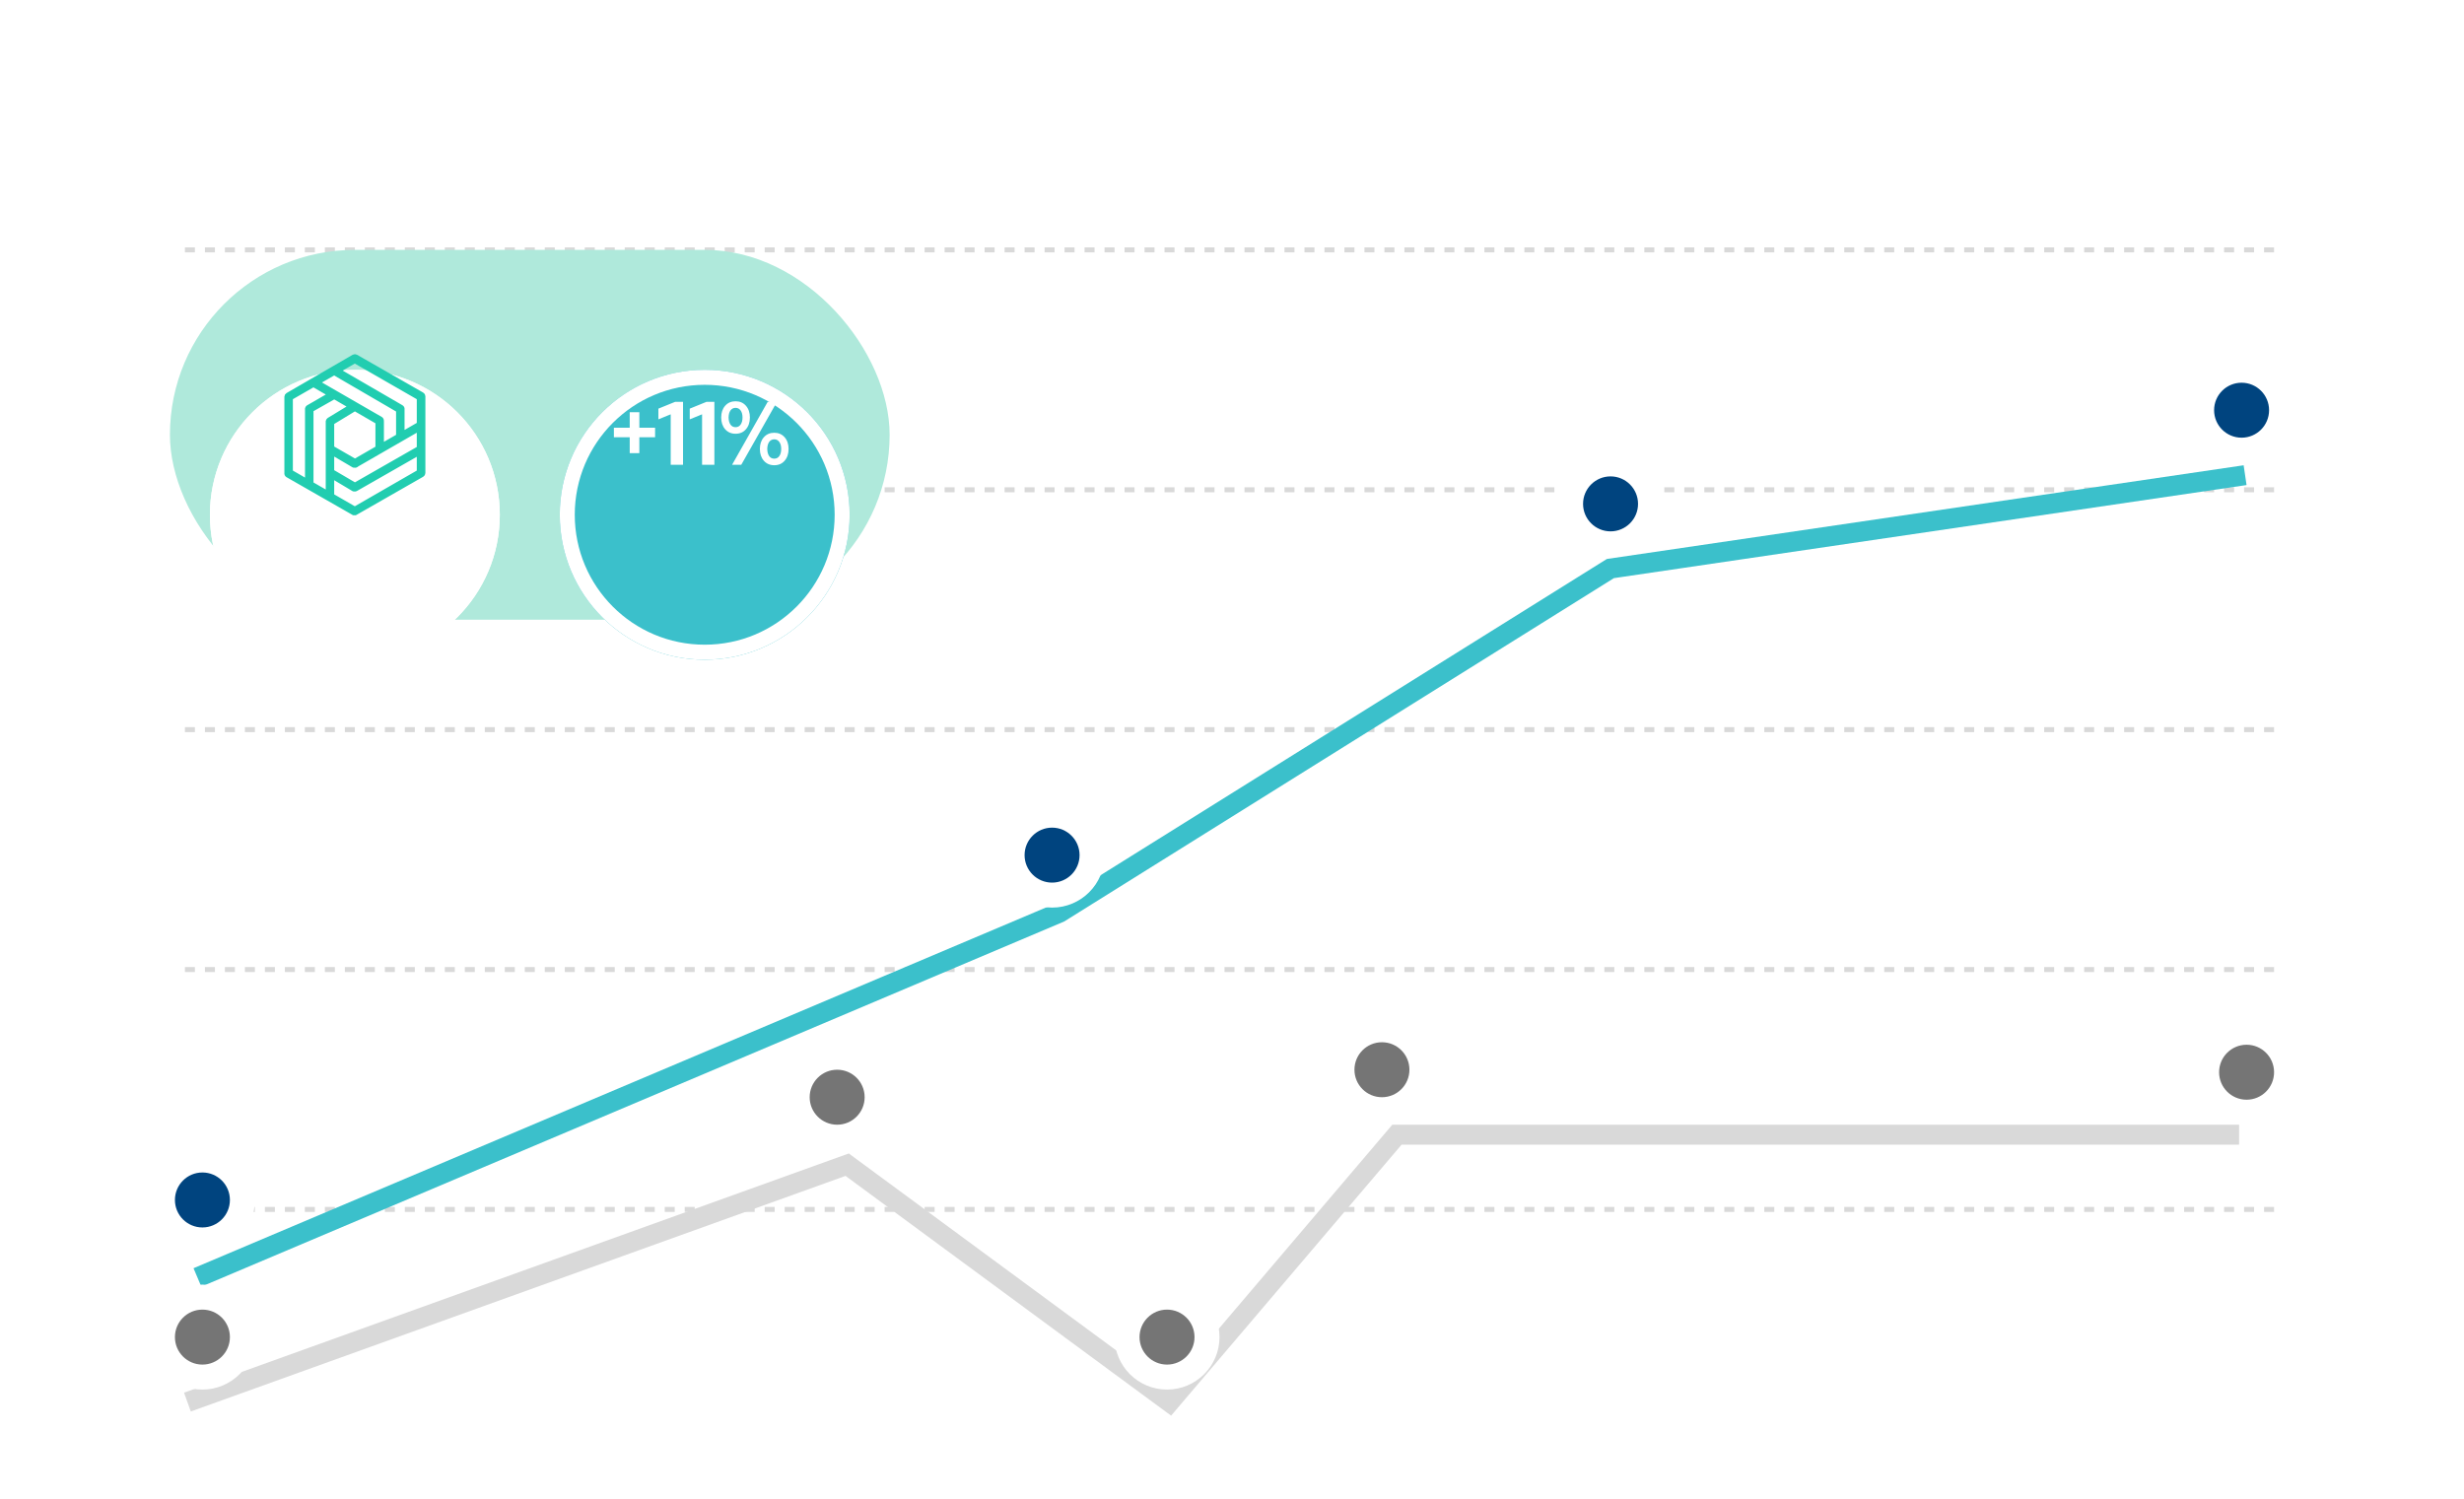 <svg width="493" height="300" viewBox="0 0 493 300" fill="none" xmlns="http://www.w3.org/2000/svg">
<path d="M0 16C0 7.163 7.163 0 16 0H477C485.837 0 493 7.163 493 16V276C493 284.837 485.837 292 477 292H16C7.163 292 0 284.837 0 276V16Z" fill="white"/>
<path d="M37 50H456" stroke="#D9D9D9" stroke-dasharray="2 2"/>
<path d="M37 98H456" stroke="#D9D9D9" stroke-dasharray="2 2"/>
<path d="M37 146H456" stroke="#D9D9D9" stroke-dasharray="2 2"/>
<path d="M37 194H456" stroke="#D9D9D9" stroke-dasharray="2 2"/>
<path d="M37 242H456" stroke="#D9D9D9" stroke-dasharray="2 2"/>
<g filter="url(#filter0_d_861_1987)">
<path d="M37.5 263.546L169.5 216.046L234 263.546L279.5 210.046H448" stroke="#D9D9D9" stroke-width="4"/>
</g>
<g filter="url(#filter1_d_861_1987)">
<path d="M39.5 238.606L212 165.606L322.206 96.765L449.201 78.079" stroke="#3BC0CB" stroke-width="4"/>
</g>
<rect x="34" y="50" width="144" height="74" rx="37" fill="#AFE9DB"/>
<g filter="url(#filter2_d_861_1987)">
<circle cx="141" cy="87" r="29" fill="#3BC0CB"/>
<circle cx="141" cy="87" r="27.5" stroke="white" stroke-width="3"/>
</g>
<path d="M127.922 90.678H125.996V87.492H122.828V85.584H125.996V82.488H127.922V85.584H131.072V87.492H127.922V90.678ZM136.662 80.4V93H134.196V82.902L131.73 83.91V81.768L135.096 80.4H136.662ZM142.937 80.4V93H140.471V82.902L138.005 83.91V81.768L141.371 80.4H142.937ZM147.178 86.79C146.314 86.79 145.618 86.49 145.09 85.89C144.562 85.29 144.298 84.504 144.298 83.532C144.298 82.572 144.562 81.792 145.09 81.192C145.618 80.592 146.314 80.292 147.178 80.292C148.03 80.292 148.72 80.592 149.248 81.192C149.776 81.792 150.04 82.572 150.04 83.532C150.04 84.504 149.776 85.29 149.248 85.89C148.732 86.49 148.042 86.79 147.178 86.79ZM147.178 85.476C147.61 85.476 147.946 85.302 148.186 84.954C148.438 84.606 148.564 84.132 148.564 83.532C148.564 82.944 148.438 82.476 148.186 82.128C147.934 81.78 147.598 81.606 147.178 81.606C146.746 81.606 146.404 81.78 146.152 82.128C145.912 82.476 145.786 82.944 145.774 83.532C145.786 84.132 145.912 84.606 146.152 84.954C146.392 85.302 146.734 85.476 147.178 85.476ZM148.312 93H146.476L153.604 80.4H155.458L148.312 93ZM154.918 93.09C154.054 93.09 153.358 92.79 152.83 92.19C152.302 91.59 152.038 90.804 152.038 89.832C152.038 88.872 152.302 88.092 152.83 87.492C153.358 86.892 154.054 86.592 154.918 86.592C155.77 86.592 156.46 86.892 156.988 87.492C157.516 88.092 157.78 88.872 157.78 89.832C157.78 90.804 157.516 91.59 156.988 92.19C156.472 92.79 155.782 93.09 154.918 93.09ZM154.918 91.776C155.35 91.776 155.686 91.602 155.926 91.254C156.178 90.906 156.304 90.432 156.304 89.832C156.304 89.244 156.178 88.776 155.926 88.428C155.674 88.08 155.338 87.906 154.918 87.906C154.486 87.906 154.144 88.08 153.892 88.428C153.652 88.776 153.526 89.244 153.514 89.832C153.526 90.432 153.652 90.906 153.892 91.254C154.132 91.602 154.474 91.776 154.918 91.776Z" fill="white"/>
<g filter="url(#filter3_d_861_1987)">
<circle cx="71" cy="87" r="29" fill="white"/>
<circle cx="71" cy="87" r="27.5" stroke="white" stroke-width="3"/>
</g>
<path d="M70.993 102.622C70.935 102.637 70.874 102.637 70.816 102.622L57.564 95.041C57.498 95.002 57.446 94.943 57.416 94.873C57.387 94.802 57.381 94.724 57.399 94.65V79.387C57.4 79.325 57.417 79.265 57.448 79.212C57.479 79.158 57.523 79.114 57.577 79.083L70.828 71.414C70.882 71.383 70.944 71.367 71.006 71.367C71.068 71.367 71.129 71.383 71.183 71.414L84.434 78.995C84.488 79.026 84.532 79.07 84.564 79.123C84.595 79.176 84.611 79.237 84.612 79.298V94.65C84.611 94.711 84.595 94.772 84.564 94.825C84.532 94.878 84.488 94.922 84.434 94.953L71.183 102.534C71.13 102.582 71.064 102.612 70.993 102.622ZM58.096 94.447L70.993 101.877L83.89 94.447V79.589L70.993 72.172L58.096 79.589V94.447Z" fill="#21CDB0"/>
<path d="M61.884 82.129C61.82 82.115 61.762 82.084 61.715 82.039C61.668 81.995 61.634 81.938 61.617 81.875C61.6 81.813 61.6 81.747 61.618 81.684C61.636 81.622 61.671 81.566 61.719 81.522L66.597 78.705C66.637 78.671 66.684 78.647 66.734 78.634C66.784 78.621 66.837 78.619 66.888 78.629C66.939 78.638 66.988 78.658 67.03 78.689C67.072 78.719 67.108 78.758 67.133 78.803C67.159 78.848 67.174 78.898 67.178 78.95C67.181 79.002 67.174 79.054 67.155 79.102C67.137 79.151 67.108 79.195 67.07 79.231C67.033 79.267 66.988 79.294 66.939 79.311L62.061 82.078C62.008 82.11 61.947 82.128 61.884 82.129Z" fill="#21CDB0"/>
<path d="M70.993 93.096C70.935 93.111 70.874 93.111 70.816 93.096L65.85 90.177C65.77 90.122 65.717 90.037 65.7 89.943C65.692 89.896 65.693 89.848 65.704 89.801C65.714 89.755 65.733 89.711 65.761 89.672C65.788 89.633 65.823 89.6 65.864 89.574C65.904 89.548 65.949 89.531 65.996 89.523C66.091 89.506 66.189 89.528 66.267 89.583L71.234 92.439C71.3 92.478 71.351 92.538 71.38 92.61C71.409 92.681 71.414 92.76 71.394 92.834C71.374 92.908 71.33 92.974 71.269 93.021C71.208 93.068 71.133 93.095 71.056 93.096H70.993Z" fill="#21CDB0"/>
<path d="M70.993 97.859C70.934 97.874 70.874 97.874 70.815 97.859L65.874 94.915C65.835 94.889 65.8 94.856 65.773 94.817C65.746 94.778 65.727 94.734 65.717 94.688C65.707 94.641 65.706 94.593 65.715 94.547C65.723 94.5 65.741 94.456 65.767 94.416C65.793 94.376 65.826 94.341 65.865 94.314C65.904 94.288 65.948 94.269 65.995 94.259C66.041 94.249 66.089 94.248 66.136 94.257C66.183 94.265 66.227 94.283 66.267 94.308L71.208 97.202C71.269 97.243 71.315 97.303 71.34 97.372C71.365 97.441 71.368 97.516 71.349 97.587C71.329 97.658 71.288 97.721 71.231 97.767C71.174 97.814 71.104 97.841 71.031 97.846L70.993 97.859Z" fill="#21CDB0"/>
<path d="M66.026 99.489C65.932 99.489 65.842 99.451 65.776 99.385C65.709 99.319 65.672 99.229 65.672 99.135V84.314C65.687 84.234 65.731 84.161 65.794 84.108C65.858 84.056 65.938 84.027 66.02 84.027C66.103 84.027 66.183 84.056 66.246 84.108C66.31 84.161 66.353 84.234 66.368 84.314V99.148C66.365 99.237 66.328 99.322 66.265 99.385C66.201 99.449 66.116 99.486 66.026 99.489Z" fill="#21CDB0"/>
<path d="M61.884 97.404C61.79 97.404 61.7 97.367 61.633 97.3C61.567 97.234 61.529 97.144 61.529 97.05V81.775C61.545 81.694 61.588 81.621 61.652 81.568C61.715 81.516 61.795 81.487 61.878 81.487C61.96 81.487 62.04 81.516 62.104 81.568C62.167 81.621 62.211 81.694 62.226 81.775V97.063C62.223 97.152 62.186 97.237 62.123 97.3C62.059 97.364 61.974 97.401 61.884 97.404Z" fill="#21CDB0"/>
<path d="M66.027 84.668C65.959 84.658 65.896 84.629 65.845 84.584C65.794 84.539 65.757 84.481 65.738 84.415C65.719 84.35 65.72 84.281 65.74 84.216C65.759 84.151 65.797 84.093 65.849 84.049L70.815 81.029C70.893 80.998 70.98 80.995 71.059 81.02C71.139 81.046 71.207 81.1 71.251 81.171C71.295 81.242 71.312 81.327 71.3 81.409C71.287 81.492 71.246 81.568 71.183 81.623L66.267 84.617C66.196 84.662 66.11 84.68 66.027 84.668Z" fill="#21CDB0"/>
<path d="M61.884 82.129C61.82 82.115 61.762 82.084 61.715 82.039C61.668 81.995 61.634 81.938 61.617 81.875C61.6 81.813 61.6 81.747 61.618 81.684C61.636 81.622 61.671 81.566 61.719 81.522L66.597 78.705C66.637 78.671 66.684 78.647 66.734 78.634C66.784 78.621 66.837 78.619 66.888 78.629C66.939 78.638 66.988 78.658 67.03 78.689C67.072 78.719 67.108 78.758 67.133 78.803C67.159 78.848 67.174 78.898 67.178 78.95C67.181 79.002 67.174 79.054 67.155 79.102C67.137 79.151 67.108 79.195 67.07 79.231C67.033 79.267 66.988 79.294 66.939 79.311L62.061 82.078C62.008 82.11 61.947 82.128 61.884 82.129Z" fill="#21CDB0"/>
<path d="M75.959 84.504C75.901 84.519 75.84 84.519 75.781 84.504L62.783 76.974C62.715 76.921 62.667 76.846 62.651 76.761C62.634 76.677 62.649 76.589 62.692 76.514C62.736 76.44 62.805 76.384 62.887 76.356C62.969 76.329 63.059 76.333 63.138 76.367L76.136 83.86C76.202 83.899 76.254 83.959 76.282 84.031C76.311 84.102 76.316 84.181 76.296 84.255C76.276 84.329 76.232 84.395 76.171 84.442C76.111 84.489 76.036 84.515 75.959 84.517V84.504Z" fill="#21CDB0"/>
<path d="M80.102 82.154C80.044 82.168 79.983 82.168 79.925 82.154L66.66 74.434C66.592 74.381 66.544 74.306 66.528 74.221C66.511 74.137 66.526 74.049 66.569 73.974C66.613 73.9 66.682 73.844 66.764 73.817C66.847 73.79 66.936 73.793 67.015 73.827L80.279 81.522C80.346 81.561 80.397 81.621 80.426 81.693C80.455 81.764 80.459 81.843 80.439 81.917C80.419 81.991 80.375 82.057 80.315 82.104C80.254 82.152 80.179 82.178 80.102 82.179V82.154Z" fill="#21CDB0"/>
<path d="M75.972 90.227C75.878 90.227 75.787 90.19 75.721 90.124C75.654 90.058 75.617 89.968 75.617 89.874V84.314C75.633 84.234 75.676 84.161 75.74 84.108C75.803 84.056 75.883 84.027 75.965 84.027C76.048 84.027 76.128 84.056 76.191 84.108C76.255 84.161 76.298 84.234 76.314 84.314V89.874C76.314 89.965 76.278 90.053 76.214 90.12C76.151 90.186 76.064 90.224 75.972 90.227Z" fill="#21CDB0"/>
<path d="M80.101 87.84C80.007 87.84 79.917 87.802 79.85 87.736C79.784 87.67 79.747 87.58 79.747 87.486V81.8C79.762 81.719 79.805 81.646 79.869 81.594C79.933 81.541 80.013 81.513 80.095 81.513C80.177 81.513 80.257 81.541 80.321 81.594C80.385 81.646 80.428 81.719 80.443 81.8V87.435C80.451 87.485 80.447 87.535 80.433 87.583C80.42 87.631 80.396 87.676 80.363 87.714C80.331 87.752 80.291 87.783 80.246 87.805C80.201 87.826 80.151 87.838 80.101 87.84Z" fill="#21CDB0"/>
<path d="M70.993 93.096C70.916 93.094 70.841 93.068 70.781 93.021C70.72 92.974 70.676 92.908 70.656 92.834C70.636 92.759 70.641 92.68 70.669 92.609C70.698 92.538 70.75 92.478 70.816 92.438L83.827 84.946C83.906 84.912 83.995 84.908 84.077 84.935C84.159 84.962 84.229 85.019 84.272 85.093C84.316 85.167 84.331 85.255 84.314 85.34C84.297 85.424 84.25 85.5 84.181 85.552L71.171 93.045C71.117 93.077 71.056 93.095 70.993 93.096Z" fill="#21CDB0"/>
<path d="M70.993 97.859C70.916 97.858 70.841 97.831 70.781 97.784C70.72 97.737 70.676 97.671 70.656 97.597C70.636 97.522 70.641 97.444 70.669 97.372C70.698 97.301 70.75 97.241 70.816 97.201L84.08 89.621C84.159 89.587 84.249 89.583 84.331 89.61C84.413 89.637 84.482 89.693 84.526 89.768C84.569 89.842 84.584 89.93 84.567 90.015C84.551 90.099 84.503 90.175 84.435 90.227L71.171 97.808C71.117 97.84 71.055 97.858 70.993 97.859Z" fill="#21CDB0"/>
<path d="M70.993 93.096C70.935 93.111 70.874 93.111 70.816 93.096L65.85 90.177C65.77 90.122 65.717 90.037 65.7 89.943C65.692 89.896 65.693 89.848 65.704 89.801C65.714 89.755 65.733 89.711 65.761 89.672C65.788 89.633 65.823 89.6 65.864 89.574C65.904 89.548 65.949 89.531 65.996 89.523C66.091 89.506 66.189 89.528 66.267 89.583L71.234 92.439C71.3 92.478 71.351 92.538 71.38 92.61C71.409 92.681 71.414 92.76 71.394 92.834C71.374 92.908 71.33 92.974 71.269 93.021C71.208 93.068 71.133 93.095 71.056 93.096H70.993ZM70.993 93.096C70.916 93.094 70.841 93.068 70.781 93.021C70.72 92.974 70.676 92.908 70.656 92.834C70.636 92.759 70.641 92.68 70.669 92.609C70.698 92.538 70.75 92.478 70.816 92.438L83.827 84.946C83.906 84.912 83.995 84.908 84.077 84.935C84.159 84.962 84.229 85.019 84.272 85.093C84.316 85.167 84.331 85.255 84.314 85.34C84.297 85.424 84.25 85.5 84.181 85.552L71.171 93.045C71.117 93.077 71.056 93.095 70.993 93.096ZM70.993 97.859C70.934 97.874 70.874 97.874 70.815 97.859L65.874 94.915C65.835 94.889 65.8 94.856 65.773 94.817C65.746 94.778 65.727 94.734 65.717 94.688C65.707 94.641 65.706 94.593 65.715 94.547C65.723 94.5 65.741 94.456 65.767 94.416C65.793 94.376 65.826 94.341 65.865 94.314C65.904 94.288 65.948 94.269 65.995 94.259C66.041 94.249 66.089 94.248 66.136 94.257C66.183 94.265 66.227 94.283 66.267 94.308L71.208 97.202C71.269 97.243 71.315 97.303 71.34 97.372C71.365 97.441 71.368 97.516 71.349 97.587C71.329 97.658 71.288 97.721 71.231 97.767C71.174 97.814 71.104 97.841 71.031 97.846L70.993 97.859ZM70.993 97.859C70.916 97.858 70.841 97.831 70.781 97.784C70.72 97.737 70.676 97.671 70.656 97.597C70.636 97.522 70.641 97.444 70.669 97.372C70.698 97.301 70.75 97.241 70.816 97.201L84.08 89.621C84.159 89.587 84.249 89.583 84.331 89.61C84.413 89.637 84.482 89.693 84.526 89.768C84.569 89.842 84.584 89.93 84.567 90.015C84.551 90.099 84.503 90.175 84.435 90.227L71.171 97.808C71.117 97.84 71.055 97.858 70.993 97.859ZM70.993 102.622C70.935 102.637 70.874 102.637 70.816 102.622L57.564 95.041C57.498 95.002 57.446 94.943 57.416 94.873C57.387 94.802 57.381 94.724 57.399 94.65V79.387C57.4 79.325 57.417 79.265 57.448 79.212C57.479 79.158 57.523 79.114 57.577 79.083L70.828 71.414C70.882 71.383 70.944 71.367 71.006 71.367C71.068 71.367 71.129 71.383 71.183 71.414L84.434 78.995C84.488 79.026 84.532 79.07 84.564 79.123C84.595 79.176 84.611 79.237 84.612 79.298V94.65C84.611 94.711 84.595 94.772 84.564 94.825C84.532 94.878 84.488 94.922 84.434 94.953L71.183 102.534C71.13 102.582 71.064 102.612 70.993 102.622ZM58.096 94.447L70.993 101.877L83.89 94.447V79.589L70.993 72.172L58.096 79.589V94.447ZM61.884 82.129C61.82 82.115 61.762 82.084 61.715 82.039C61.668 81.995 61.634 81.938 61.617 81.875C61.6 81.813 61.6 81.747 61.618 81.684C61.636 81.622 61.671 81.566 61.719 81.522L66.597 78.705C66.637 78.671 66.684 78.647 66.734 78.634C66.784 78.621 66.837 78.619 66.888 78.629C66.939 78.638 66.988 78.658 67.03 78.689C67.072 78.719 67.108 78.758 67.133 78.803C67.159 78.848 67.174 78.898 67.178 78.95C67.181 79.002 67.174 79.054 67.155 79.102C67.137 79.151 67.108 79.195 67.07 79.231C67.033 79.267 66.988 79.294 66.939 79.311L62.061 82.078C62.008 82.11 61.947 82.128 61.884 82.129ZM66.026 99.489C65.932 99.489 65.842 99.451 65.776 99.385C65.709 99.319 65.672 99.229 65.672 99.135V84.314C65.687 84.234 65.731 84.161 65.794 84.108C65.858 84.056 65.938 84.027 66.02 84.027C66.103 84.027 66.183 84.056 66.246 84.108C66.31 84.161 66.353 84.234 66.368 84.314V99.148C66.365 99.237 66.328 99.322 66.265 99.385C66.201 99.449 66.116 99.486 66.026 99.489ZM61.884 97.404C61.79 97.404 61.7 97.367 61.633 97.3C61.567 97.234 61.529 97.144 61.529 97.05V81.775C61.545 81.694 61.588 81.621 61.652 81.568C61.715 81.516 61.795 81.487 61.878 81.487C61.96 81.487 62.04 81.516 62.104 81.568C62.167 81.621 62.211 81.694 62.226 81.775V97.063C62.223 97.152 62.186 97.237 62.123 97.3C62.059 97.364 61.974 97.401 61.884 97.404ZM66.027 84.668C65.959 84.658 65.896 84.629 65.845 84.584C65.794 84.539 65.757 84.481 65.738 84.415C65.719 84.35 65.72 84.281 65.74 84.216C65.759 84.151 65.797 84.093 65.849 84.049L70.815 81.029C70.893 80.998 70.98 80.995 71.059 81.02C71.139 81.046 71.207 81.1 71.251 81.171C71.295 81.242 71.312 81.327 71.3 81.409C71.287 81.492 71.246 81.568 71.183 81.623L66.267 84.617C66.196 84.662 66.11 84.68 66.027 84.668ZM75.959 84.504C75.901 84.519 75.84 84.519 75.781 84.504L62.783 76.974C62.715 76.921 62.667 76.846 62.651 76.761C62.634 76.677 62.649 76.589 62.692 76.514C62.736 76.44 62.805 76.384 62.887 76.356C62.969 76.329 63.059 76.333 63.138 76.367L76.136 83.86C76.202 83.899 76.254 83.959 76.282 84.031C76.311 84.102 76.316 84.181 76.296 84.255C76.276 84.329 76.232 84.395 76.171 84.442C76.111 84.489 76.036 84.515 75.959 84.517V84.504ZM80.102 82.154C80.044 82.168 79.983 82.168 79.925 82.154L66.66 74.434C66.592 74.381 66.544 74.306 66.528 74.221C66.511 74.137 66.526 74.049 66.569 73.974C66.613 73.9 66.682 73.844 66.764 73.817C66.847 73.79 66.936 73.793 67.015 73.827L80.279 81.522C80.346 81.561 80.397 81.621 80.426 81.693C80.455 81.764 80.459 81.843 80.439 81.917C80.419 81.991 80.375 82.057 80.315 82.104C80.254 82.152 80.179 82.178 80.102 82.179V82.154ZM75.972 90.227C75.878 90.227 75.787 90.19 75.721 90.124C75.654 90.058 75.617 89.968 75.617 89.874V84.314C75.633 84.234 75.676 84.161 75.74 84.108C75.803 84.056 75.883 84.027 75.965 84.027C76.048 84.027 76.128 84.056 76.191 84.108C76.255 84.161 76.298 84.234 76.314 84.314V89.874C76.314 89.965 76.278 90.053 76.214 90.12C76.151 90.186 76.064 90.224 75.972 90.227ZM80.101 87.84C80.007 87.84 79.917 87.802 79.85 87.736C79.784 87.67 79.747 87.58 79.747 87.486V81.8C79.762 81.719 79.805 81.646 79.869 81.594C79.933 81.541 80.013 81.513 80.095 81.513C80.177 81.513 80.257 81.541 80.321 81.594C80.385 81.646 80.428 81.719 80.443 81.8V87.435C80.451 87.485 80.447 87.535 80.433 87.583C80.42 87.631 80.396 87.676 80.363 87.714C80.331 87.752 80.291 87.783 80.246 87.805C80.201 87.826 80.151 87.838 80.101 87.84Z" stroke="#21CDB0"/>
<g filter="url(#filter4_d_861_1987)">
<circle cx="40.5" cy="263.546" r="10.5" fill="white"/>
</g>
<g filter="url(#filter5_d_861_1987)">
<circle cx="40.5" cy="263.546" r="5.5" fill="#757575"/>
</g>
<g filter="url(#filter6_d_861_1987)">
<circle cx="40.5" cy="236.106" r="10.5" fill="white"/>
</g>
<g filter="url(#filter7_d_861_1987)">
<circle cx="40.5" cy="236.106" r="5.5" fill="#00447F"/>
</g>
<g filter="url(#filter8_d_861_1987)">
<circle cx="167.5" cy="215.546" r="10.5" fill="white"/>
</g>
<g filter="url(#filter9_d_861_1987)">
<circle cx="167.5" cy="215.546" r="5.5" fill="#757575"/>
</g>
<g filter="url(#filter10_d_861_1987)">
<circle cx="210.5" cy="167.106" r="10.5" fill="white"/>
</g>
<g filter="url(#filter11_d_861_1987)">
<circle cx="210.5" cy="167.106" r="5.5" fill="#00447F"/>
</g>
<g filter="url(#filter12_d_861_1987)">
<circle cx="233.5" cy="263.546" r="10.5" fill="white"/>
</g>
<g filter="url(#filter13_d_861_1987)">
<circle cx="233.5" cy="263.546" r="5.5" fill="#757575"/>
</g>
<g filter="url(#filter14_d_861_1987)">
<circle cx="276.5" cy="210.046" r="10.5" fill="white"/>
</g>
<g filter="url(#filter15_d_861_1987)">
<circle cx="276.5" cy="210.046" r="5.5" fill="#757575"/>
</g>
<g filter="url(#filter16_d_861_1987)">
<circle cx="322.24" cy="96.822" r="10.5" fill="white"/>
</g>
<g filter="url(#filter17_d_861_1987)">
<circle cx="322.24" cy="96.822" r="5.5" fill="#00447F"/>
</g>
<g filter="url(#filter18_d_861_1987)">
<circle cx="448.5" cy="78.079" r="10.5" fill="white"/>
</g>
<g filter="url(#filter19_d_861_1987)">
<circle cx="448.5" cy="78.079" r="5.5" fill="#00447F"/>
</g>
<g filter="url(#filter20_d_861_1987)">
<circle cx="449.5" cy="210.546" r="10.5" fill="white"/>
</g>
<g filter="url(#filter21_d_861_1987)">
<circle cx="449.5" cy="210.546" r="5.5" fill="#757575"/>
</g>
<defs>
<filter id="filter0_d_861_1987" x="20.822" y="208.046" width="443.178" height="91.216" filterUnits="userSpaceOnUse" color-interpolation-filters="sRGB">
<feFlood flood-opacity="0" result="BackgroundImageFix"/>
<feColorMatrix in="SourceAlpha" type="matrix" values="0 0 0 0 0 0 0 0 0 0 0 0 0 0 0 0 0 0 127 0" result="hardAlpha"/>
<feOffset dy="17"/>
<feGaussianBlur stdDeviation="8"/>
<feComposite in2="hardAlpha" operator="out"/>
<feColorMatrix type="matrix" values="0 0 0 0 0.45 0 0 0 0 0.45 0 0 0 0 0.45 0 0 0 0.3 0"/>
<feBlend mode="normal" in2="BackgroundImageFix" result="effect1_dropShadow_861_1987"/>
<feBlend mode="normal" in="SourceGraphic" in2="effect1_dropShadow_861_1987" result="shape"/>
</filter>
<filter id="filter1_d_861_1987" x="22.721" y="76.1" width="442.771" height="197.348" filterUnits="userSpaceOnUse" color-interpolation-filters="sRGB">
<feFlood flood-opacity="0" result="BackgroundImageFix"/>
<feColorMatrix in="SourceAlpha" type="matrix" values="0 0 0 0 0 0 0 0 0 0 0 0 0 0 0 0 0 0 127 0" result="hardAlpha"/>
<feOffset dy="17"/>
<feGaussianBlur stdDeviation="8"/>
<feComposite in2="hardAlpha" operator="out"/>
<feColorMatrix type="matrix" values="0 0 0 0 0.231 0 0 0 0 0.753 0 0 0 0 0.796 0 0 0 0.3 0"/>
<feBlend mode="normal" in2="BackgroundImageFix" result="effect1_dropShadow_861_1987"/>
<feBlend mode="normal" in="SourceGraphic" in2="effect1_dropShadow_861_1987" result="shape"/>
</filter>
<filter id="filter2_d_861_1987" x="88" y="50" width="106" height="106" filterUnits="userSpaceOnUse" color-interpolation-filters="sRGB">
<feFlood flood-opacity="0" result="BackgroundImageFix"/>
<feColorMatrix in="SourceAlpha" type="matrix" values="0 0 0 0 0 0 0 0 0 0 0 0 0 0 0 0 0 0 127 0" result="hardAlpha"/>
<feOffset dy="16"/>
<feGaussianBlur stdDeviation="12"/>
<feComposite in2="hardAlpha" operator="out"/>
<feColorMatrix type="matrix" values="0 0 0 0 0 0 0 0 0 0 0 0 0 0 0 0 0 0 0.08 0"/>
<feBlend mode="normal" in2="BackgroundImageFix" result="effect1_dropShadow_861_1987"/>
<feBlend mode="normal" in="SourceGraphic" in2="effect1_dropShadow_861_1987" result="shape"/>
</filter>
<filter id="filter3_d_861_1987" x="18" y="50" width="106" height="106" filterUnits="userSpaceOnUse" color-interpolation-filters="sRGB">
<feFlood flood-opacity="0" result="BackgroundImageFix"/>
<feColorMatrix in="SourceAlpha" type="matrix" values="0 0 0 0 0 0 0 0 0 0 0 0 0 0 0 0 0 0 127 0" result="hardAlpha"/>
<feOffset dy="16"/>
<feGaussianBlur stdDeviation="12"/>
<feComposite in2="hardAlpha" operator="out"/>
<feColorMatrix type="matrix" values="0 0 0 0 0 0 0 0 0 0 0 0 0 0 0 0 0 0 0.08 0"/>
<feBlend mode="normal" in2="BackgroundImageFix" result="effect1_dropShadow_861_1987"/>
<feBlend mode="normal" in="SourceGraphic" in2="effect1_dropShadow_861_1987" result="shape"/>
</filter>
<filter id="filter4_d_861_1987" x="22" y="249.046" width="37" height="37" filterUnits="userSpaceOnUse" color-interpolation-filters="sRGB">
<feFlood flood-opacity="0" result="BackgroundImageFix"/>
<feColorMatrix in="SourceAlpha" type="matrix" values="0 0 0 0 0 0 0 0 0 0 0 0 0 0 0 0 0 0 127 0" result="hardAlpha"/>
<feOffset dy="4"/>
<feGaussianBlur stdDeviation="4"/>
<feComposite in2="hardAlpha" operator="out"/>
<feColorMatrix type="matrix" values="0 0 0 0 0 0 0 0 0 0 0 0 0 0 0 0 0 0 0.15 0"/>
<feBlend mode="normal" in2="BackgroundImageFix" result="effect1_dropShadow_861_1987"/>
<feBlend mode="normal" in="SourceGraphic" in2="effect1_dropShadow_861_1987" result="shape"/>
</filter>
<filter id="filter5_d_861_1987" x="27" y="254.046" width="27" height="27" filterUnits="userSpaceOnUse" color-interpolation-filters="sRGB">
<feFlood flood-opacity="0" result="BackgroundImageFix"/>
<feColorMatrix in="SourceAlpha" type="matrix" values="0 0 0 0 0 0 0 0 0 0 0 0 0 0 0 0 0 0 127 0" result="hardAlpha"/>
<feOffset dy="4"/>
<feGaussianBlur stdDeviation="4"/>
<feComposite in2="hardAlpha" operator="out"/>
<feColorMatrix type="matrix" values="0 0 0 0 0 0 0 0 0 0 0 0 0 0 0 0 0 0 0.15 0"/>
<feBlend mode="normal" in2="BackgroundImageFix" result="effect1_dropShadow_861_1987"/>
<feBlend mode="normal" in="SourceGraphic" in2="effect1_dropShadow_861_1987" result="shape"/>
</filter>
<filter id="filter6_d_861_1987" x="22" y="221.606" width="37" height="37" filterUnits="userSpaceOnUse" color-interpolation-filters="sRGB">
<feFlood flood-opacity="0" result="BackgroundImageFix"/>
<feColorMatrix in="SourceAlpha" type="matrix" values="0 0 0 0 0 0 0 0 0 0 0 0 0 0 0 0 0 0 127 0" result="hardAlpha"/>
<feOffset dy="4"/>
<feGaussianBlur stdDeviation="4"/>
<feComposite in2="hardAlpha" operator="out"/>
<feColorMatrix type="matrix" values="0 0 0 0 0 0 0 0 0 0 0 0 0 0 0 0 0 0 0.15 0"/>
<feBlend mode="normal" in2="BackgroundImageFix" result="effect1_dropShadow_861_1987"/>
<feBlend mode="normal" in="SourceGraphic" in2="effect1_dropShadow_861_1987" result="shape"/>
</filter>
<filter id="filter7_d_861_1987" x="27" y="226.606" width="27" height="27" filterUnits="userSpaceOnUse" color-interpolation-filters="sRGB">
<feFlood flood-opacity="0" result="BackgroundImageFix"/>
<feColorMatrix in="SourceAlpha" type="matrix" values="0 0 0 0 0 0 0 0 0 0 0 0 0 0 0 0 0 0 127 0" result="hardAlpha"/>
<feOffset dy="4"/>
<feGaussianBlur stdDeviation="4"/>
<feComposite in2="hardAlpha" operator="out"/>
<feColorMatrix type="matrix" values="0 0 0 0 0 0 0 0 0 0 0 0 0 0 0 0 0 0 0.15 0"/>
<feBlend mode="normal" in2="BackgroundImageFix" result="effect1_dropShadow_861_1987"/>
<feBlend mode="normal" in="SourceGraphic" in2="effect1_dropShadow_861_1987" result="shape"/>
</filter>
<filter id="filter8_d_861_1987" x="149" y="201.046" width="37" height="37" filterUnits="userSpaceOnUse" color-interpolation-filters="sRGB">
<feFlood flood-opacity="0" result="BackgroundImageFix"/>
<feColorMatrix in="SourceAlpha" type="matrix" values="0 0 0 0 0 0 0 0 0 0 0 0 0 0 0 0 0 0 127 0" result="hardAlpha"/>
<feOffset dy="4"/>
<feGaussianBlur stdDeviation="4"/>
<feComposite in2="hardAlpha" operator="out"/>
<feColorMatrix type="matrix" values="0 0 0 0 0 0 0 0 0 0 0 0 0 0 0 0 0 0 0.15 0"/>
<feBlend mode="normal" in2="BackgroundImageFix" result="effect1_dropShadow_861_1987"/>
<feBlend mode="normal" in="SourceGraphic" in2="effect1_dropShadow_861_1987" result="shape"/>
</filter>
<filter id="filter9_d_861_1987" x="154" y="206.046" width="27" height="27" filterUnits="userSpaceOnUse" color-interpolation-filters="sRGB">
<feFlood flood-opacity="0" result="BackgroundImageFix"/>
<feColorMatrix in="SourceAlpha" type="matrix" values="0 0 0 0 0 0 0 0 0 0 0 0 0 0 0 0 0 0 127 0" result="hardAlpha"/>
<feOffset dy="4"/>
<feGaussianBlur stdDeviation="4"/>
<feComposite in2="hardAlpha" operator="out"/>
<feColorMatrix type="matrix" values="0 0 0 0 0 0 0 0 0 0 0 0 0 0 0 0 0 0 0.15 0"/>
<feBlend mode="normal" in2="BackgroundImageFix" result="effect1_dropShadow_861_1987"/>
<feBlend mode="normal" in="SourceGraphic" in2="effect1_dropShadow_861_1987" result="shape"/>
</filter>
<filter id="filter10_d_861_1987" x="192" y="152.606" width="37" height="37" filterUnits="userSpaceOnUse" color-interpolation-filters="sRGB">
<feFlood flood-opacity="0" result="BackgroundImageFix"/>
<feColorMatrix in="SourceAlpha" type="matrix" values="0 0 0 0 0 0 0 0 0 0 0 0 0 0 0 0 0 0 127 0" result="hardAlpha"/>
<feOffset dy="4"/>
<feGaussianBlur stdDeviation="4"/>
<feComposite in2="hardAlpha" operator="out"/>
<feColorMatrix type="matrix" values="0 0 0 0 0 0 0 0 0 0 0 0 0 0 0 0 0 0 0.15 0"/>
<feBlend mode="normal" in2="BackgroundImageFix" result="effect1_dropShadow_861_1987"/>
<feBlend mode="normal" in="SourceGraphic" in2="effect1_dropShadow_861_1987" result="shape"/>
</filter>
<filter id="filter11_d_861_1987" x="197" y="157.606" width="27" height="27" filterUnits="userSpaceOnUse" color-interpolation-filters="sRGB">
<feFlood flood-opacity="0" result="BackgroundImageFix"/>
<feColorMatrix in="SourceAlpha" type="matrix" values="0 0 0 0 0 0 0 0 0 0 0 0 0 0 0 0 0 0 127 0" result="hardAlpha"/>
<feOffset dy="4"/>
<feGaussianBlur stdDeviation="4"/>
<feComposite in2="hardAlpha" operator="out"/>
<feColorMatrix type="matrix" values="0 0 0 0 0 0 0 0 0 0 0 0 0 0 0 0 0 0 0.15 0"/>
<feBlend mode="normal" in2="BackgroundImageFix" result="effect1_dropShadow_861_1987"/>
<feBlend mode="normal" in="SourceGraphic" in2="effect1_dropShadow_861_1987" result="shape"/>
</filter>
<filter id="filter12_d_861_1987" x="215" y="249.046" width="37" height="37" filterUnits="userSpaceOnUse" color-interpolation-filters="sRGB">
<feFlood flood-opacity="0" result="BackgroundImageFix"/>
<feColorMatrix in="SourceAlpha" type="matrix" values="0 0 0 0 0 0 0 0 0 0 0 0 0 0 0 0 0 0 127 0" result="hardAlpha"/>
<feOffset dy="4"/>
<feGaussianBlur stdDeviation="4"/>
<feComposite in2="hardAlpha" operator="out"/>
<feColorMatrix type="matrix" values="0 0 0 0 0 0 0 0 0 0 0 0 0 0 0 0 0 0 0.15 0"/>
<feBlend mode="normal" in2="BackgroundImageFix" result="effect1_dropShadow_861_1987"/>
<feBlend mode="normal" in="SourceGraphic" in2="effect1_dropShadow_861_1987" result="shape"/>
</filter>
<filter id="filter13_d_861_1987" x="220" y="254.046" width="27" height="27" filterUnits="userSpaceOnUse" color-interpolation-filters="sRGB">
<feFlood flood-opacity="0" result="BackgroundImageFix"/>
<feColorMatrix in="SourceAlpha" type="matrix" values="0 0 0 0 0 0 0 0 0 0 0 0 0 0 0 0 0 0 127 0" result="hardAlpha"/>
<feOffset dy="4"/>
<feGaussianBlur stdDeviation="4"/>
<feComposite in2="hardAlpha" operator="out"/>
<feColorMatrix type="matrix" values="0 0 0 0 0 0 0 0 0 0 0 0 0 0 0 0 0 0 0.15 0"/>
<feBlend mode="normal" in2="BackgroundImageFix" result="effect1_dropShadow_861_1987"/>
<feBlend mode="normal" in="SourceGraphic" in2="effect1_dropShadow_861_1987" result="shape"/>
</filter>
<filter id="filter14_d_861_1987" x="258" y="195.546" width="37" height="37" filterUnits="userSpaceOnUse" color-interpolation-filters="sRGB">
<feFlood flood-opacity="0" result="BackgroundImageFix"/>
<feColorMatrix in="SourceAlpha" type="matrix" values="0 0 0 0 0 0 0 0 0 0 0 0 0 0 0 0 0 0 127 0" result="hardAlpha"/>
<feOffset dy="4"/>
<feGaussianBlur stdDeviation="4"/>
<feComposite in2="hardAlpha" operator="out"/>
<feColorMatrix type="matrix" values="0 0 0 0 0 0 0 0 0 0 0 0 0 0 0 0 0 0 0.15 0"/>
<feBlend mode="normal" in2="BackgroundImageFix" result="effect1_dropShadow_861_1987"/>
<feBlend mode="normal" in="SourceGraphic" in2="effect1_dropShadow_861_1987" result="shape"/>
</filter>
<filter id="filter15_d_861_1987" x="263" y="200.546" width="27" height="27" filterUnits="userSpaceOnUse" color-interpolation-filters="sRGB">
<feFlood flood-opacity="0" result="BackgroundImageFix"/>
<feColorMatrix in="SourceAlpha" type="matrix" values="0 0 0 0 0 0 0 0 0 0 0 0 0 0 0 0 0 0 127 0" result="hardAlpha"/>
<feOffset dy="4"/>
<feGaussianBlur stdDeviation="4"/>
<feComposite in2="hardAlpha" operator="out"/>
<feColorMatrix type="matrix" values="0 0 0 0 0 0 0 0 0 0 0 0 0 0 0 0 0 0 0.15 0"/>
<feBlend mode="normal" in2="BackgroundImageFix" result="effect1_dropShadow_861_1987"/>
<feBlend mode="normal" in="SourceGraphic" in2="effect1_dropShadow_861_1987" result="shape"/>
</filter>
<filter id="filter16_d_861_1987" x="303.74" y="82.322" width="37" height="37" filterUnits="userSpaceOnUse" color-interpolation-filters="sRGB">
<feFlood flood-opacity="0" result="BackgroundImageFix"/>
<feColorMatrix in="SourceAlpha" type="matrix" values="0 0 0 0 0 0 0 0 0 0 0 0 0 0 0 0 0 0 127 0" result="hardAlpha"/>
<feOffset dy="4"/>
<feGaussianBlur stdDeviation="4"/>
<feComposite in2="hardAlpha" operator="out"/>
<feColorMatrix type="matrix" values="0 0 0 0 0 0 0 0 0 0 0 0 0 0 0 0 0 0 0.15 0"/>
<feBlend mode="normal" in2="BackgroundImageFix" result="effect1_dropShadow_861_1987"/>
<feBlend mode="normal" in="SourceGraphic" in2="effect1_dropShadow_861_1987" result="shape"/>
</filter>
<filter id="filter17_d_861_1987" x="308.74" y="87.322" width="27" height="27" filterUnits="userSpaceOnUse" color-interpolation-filters="sRGB">
<feFlood flood-opacity="0" result="BackgroundImageFix"/>
<feColorMatrix in="SourceAlpha" type="matrix" values="0 0 0 0 0 0 0 0 0 0 0 0 0 0 0 0 0 0 127 0" result="hardAlpha"/>
<feOffset dy="4"/>
<feGaussianBlur stdDeviation="4"/>
<feComposite in2="hardAlpha" operator="out"/>
<feColorMatrix type="matrix" values="0 0 0 0 0 0 0 0 0 0 0 0 0 0 0 0 0 0 0.15 0"/>
<feBlend mode="normal" in2="BackgroundImageFix" result="effect1_dropShadow_861_1987"/>
<feBlend mode="normal" in="SourceGraphic" in2="effect1_dropShadow_861_1987" result="shape"/>
</filter>
<filter id="filter18_d_861_1987" x="430" y="63.579" width="37" height="37" filterUnits="userSpaceOnUse" color-interpolation-filters="sRGB">
<feFlood flood-opacity="0" result="BackgroundImageFix"/>
<feColorMatrix in="SourceAlpha" type="matrix" values="0 0 0 0 0 0 0 0 0 0 0 0 0 0 0 0 0 0 127 0" result="hardAlpha"/>
<feOffset dy="4"/>
<feGaussianBlur stdDeviation="4"/>
<feComposite in2="hardAlpha" operator="out"/>
<feColorMatrix type="matrix" values="0 0 0 0 0 0 0 0 0 0 0 0 0 0 0 0 0 0 0.15 0"/>
<feBlend mode="normal" in2="BackgroundImageFix" result="effect1_dropShadow_861_1987"/>
<feBlend mode="normal" in="SourceGraphic" in2="effect1_dropShadow_861_1987" result="shape"/>
</filter>
<filter id="filter19_d_861_1987" x="435" y="68.579" width="27" height="27" filterUnits="userSpaceOnUse" color-interpolation-filters="sRGB">
<feFlood flood-opacity="0" result="BackgroundImageFix"/>
<feColorMatrix in="SourceAlpha" type="matrix" values="0 0 0 0 0 0 0 0 0 0 0 0 0 0 0 0 0 0 127 0" result="hardAlpha"/>
<feOffset dy="4"/>
<feGaussianBlur stdDeviation="4"/>
<feComposite in2="hardAlpha" operator="out"/>
<feColorMatrix type="matrix" values="0 0 0 0 0 0 0 0 0 0 0 0 0 0 0 0 0 0 0.15 0"/>
<feBlend mode="normal" in2="BackgroundImageFix" result="effect1_dropShadow_861_1987"/>
<feBlend mode="normal" in="SourceGraphic" in2="effect1_dropShadow_861_1987" result="shape"/>
</filter>
<filter id="filter20_d_861_1987" x="431" y="196.046" width="37" height="37" filterUnits="userSpaceOnUse" color-interpolation-filters="sRGB">
<feFlood flood-opacity="0" result="BackgroundImageFix"/>
<feColorMatrix in="SourceAlpha" type="matrix" values="0 0 0 0 0 0 0 0 0 0 0 0 0 0 0 0 0 0 127 0" result="hardAlpha"/>
<feOffset dy="4"/>
<feGaussianBlur stdDeviation="4"/>
<feComposite in2="hardAlpha" operator="out"/>
<feColorMatrix type="matrix" values="0 0 0 0 0 0 0 0 0 0 0 0 0 0 0 0 0 0 0.15 0"/>
<feBlend mode="normal" in2="BackgroundImageFix" result="effect1_dropShadow_861_1987"/>
<feBlend mode="normal" in="SourceGraphic" in2="effect1_dropShadow_861_1987" result="shape"/>
</filter>
<filter id="filter21_d_861_1987" x="436" y="201.046" width="27" height="27" filterUnits="userSpaceOnUse" color-interpolation-filters="sRGB">
<feFlood flood-opacity="0" result="BackgroundImageFix"/>
<feColorMatrix in="SourceAlpha" type="matrix" values="0 0 0 0 0 0 0 0 0 0 0 0 0 0 0 0 0 0 127 0" result="hardAlpha"/>
<feOffset dy="4"/>
<feGaussianBlur stdDeviation="4"/>
<feComposite in2="hardAlpha" operator="out"/>
<feColorMatrix type="matrix" values="0 0 0 0 0 0 0 0 0 0 0 0 0 0 0 0 0 0 0.15 0"/>
<feBlend mode="normal" in2="BackgroundImageFix" result="effect1_dropShadow_861_1987"/>
<feBlend mode="normal" in="SourceGraphic" in2="effect1_dropShadow_861_1987" result="shape"/>
</filter>
</defs>
</svg>
